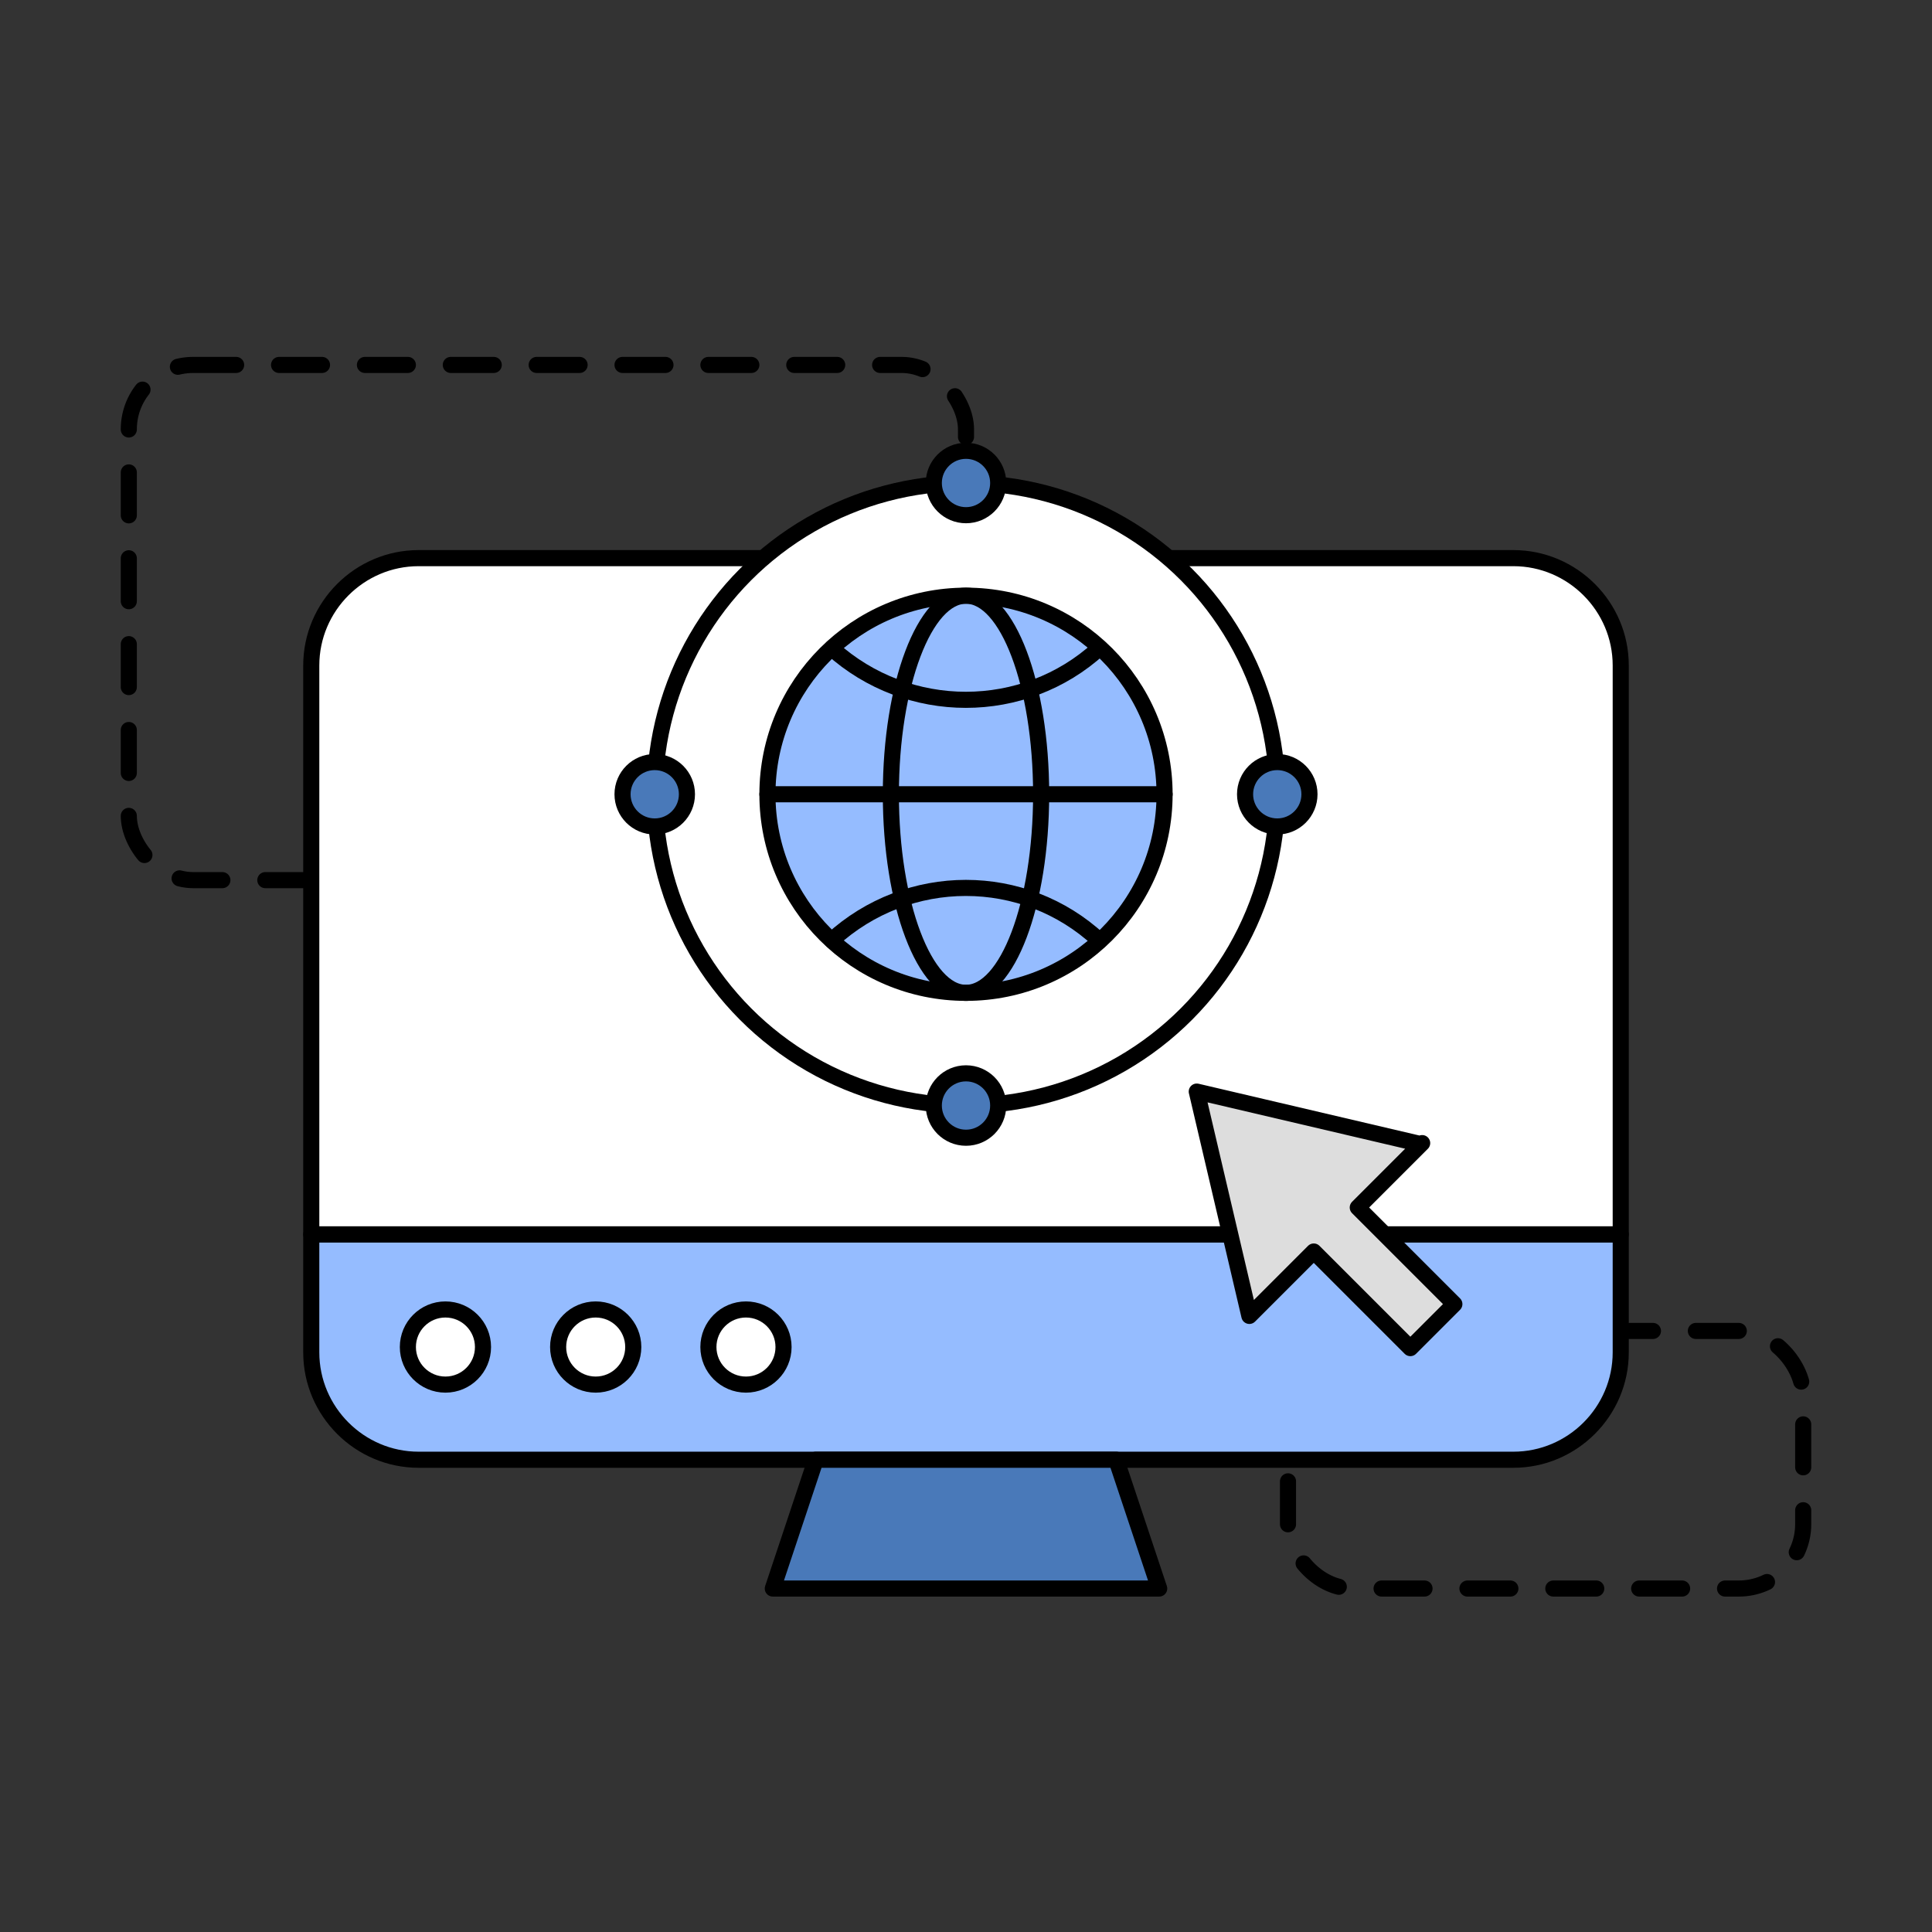 <?xml version="1.0" encoding="UTF-8"?>
<svg xmlns="http://www.w3.org/2000/svg" version="1.1" viewBox="0 0 180 180" width="180" height="180">
  <rect x="0" y="0" width="180" height="180" fill="#333333" stroke="none"/>
  <defs>
    <style>
      .cls-1 {
        fill: #ddd;
      }

      .cls-1,
      .cls-2,
      .cls-4,
      .cls-5,
      .cls-7,
      .cls-8 {
        stroke: #000;
        stroke-width: 1.5px;
      }

      .cls-2,
      .cls-4 {
        fill: #4979b9;
      }

      .cls-5 {
        fill: none;
      }
      .cls-7,
      .cls-8 {
        fill: #fff;
      }
    </style>
  </defs>
  <g stroke="#000" stroke-width="1.5" stroke-linecap="round" stroke-linejoin="round">
    <g fill="none" stroke-dasharray="0 0 4 4">
      <rect x="12" y="34" width="78" height="48" rx="6" ry="6" />
      <rect x="120" y="124" width="48" height="24" rx="6" ry="6" />
    </g>
    <g>
      <path fill="#95bcff" d="M29,115h122v11c0,5.5-4.5,10-10,10H39c-5.5,0-10-4.5-10-10v-11h0Z" />
      <g fill="#fff">
        <path d="M39,52h102c5.5,0,10,4.5,10,10v53H29v-53c0-5.5,4.5-10,10-10Z" />
        <circle cx="90" cy="74" r="29" />
        <circle cx="41.5" cy="125.5" r="3.5" />
        <circle cx="55.5" cy="125.5" r="3.5" />
        <circle cx="69.5" cy="125.5" r="3.5" />
      </g>
      <path fill="#ddd" d="M132.5,106.5l-6,6,9,9-4.1,4.1-9-9-6,6-4.9-20.9,20.9,4.9Z" />
      <circle fill="#95BCFF" cx="90" cy="74" r="18.5" />
      <g fill="#4979b9">
        <circle cx="119" cy="74" r="3" />
        <circle cx="90" cy="45" r="3" />
        <circle cx="61" cy="74" r="3" />
        <circle cx="90" cy="103" r="3" />
        <polygon points="108 148 72 148 76 136 104 136 108 148" />
      </g>
    </g>
    <g fill="none">
      <path d="M77.5,60.4c7.1,6.4,17.9,6.4,24.9,0" />
      <path d="M77.5,87.6c7.1-6.5,17.9-6.5,24.9,0" />
      <line x1="108.5" y1="74" x2="71.5" y2="74" />
      <ellipse cx="90" cy="74" rx="7" ry="18.5" />
    </g>
  </g>
</svg>

